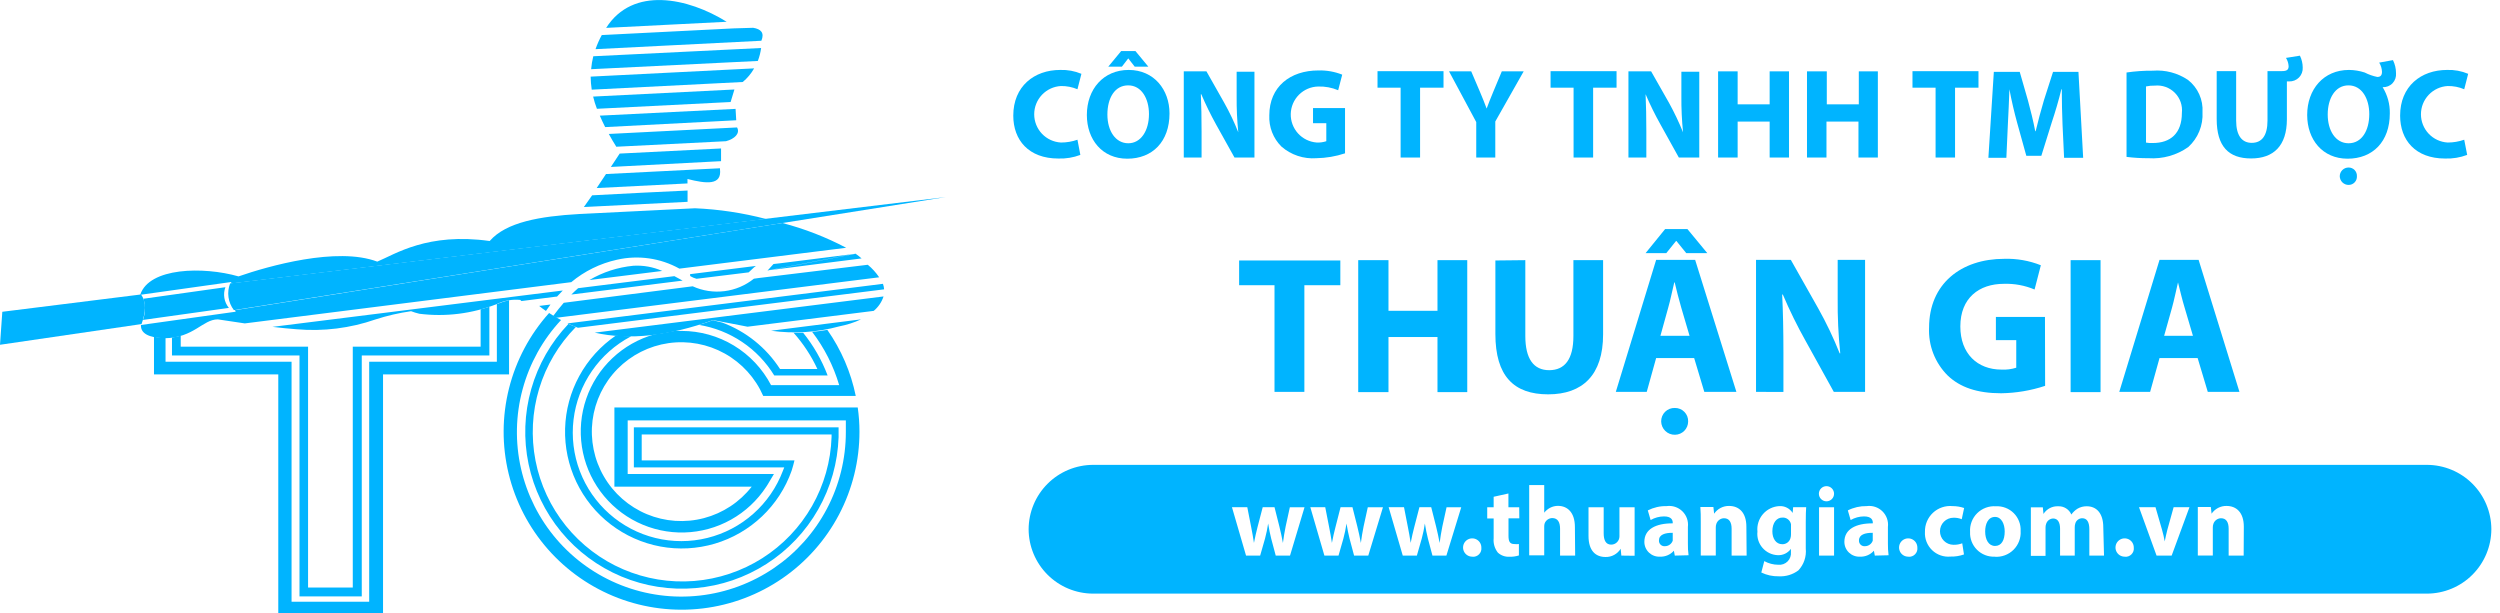 <svg width="163" height="40" viewBox="0 0 163 40" fill="none" xmlns="http://www.w3.org/2000/svg">
<g clip-path="url(#clip0_632_2053)">
<path d="M70.439 10.1C69.981 10.273 69.492 10.354 69.003 10.336C67.067 10.336 66.066 9.131 66.066 7.54C66.066 5.625 67.432 4.56 69.126 4.56C69.6 4.544 70.071 4.63 70.508 4.813L70.25 5.819C69.91 5.676 69.544 5.604 69.175 5.609C68.704 5.634 68.26 5.84 67.935 6.182C67.611 6.525 67.43 6.979 67.43 7.451C67.43 7.923 67.611 8.377 67.935 8.72C68.26 9.062 68.704 9.267 69.175 9.293C69.541 9.293 69.905 9.232 70.25 9.11L70.439 10.1Z" fill="#00B4FF"/>
<path d="M76.252 7.394C76.252 9.234 75.139 10.347 73.498 10.347C71.858 10.347 70.863 9.094 70.863 7.497C70.863 5.819 71.939 4.56 73.59 4.56C75.241 4.56 76.252 5.851 76.252 7.394ZM72.202 7.47C72.202 8.545 72.74 9.341 73.563 9.341C74.386 9.341 74.913 8.524 74.913 7.437C74.913 6.432 74.429 5.566 73.558 5.566C72.686 5.566 72.202 6.383 72.202 7.47ZM74.031 3.329L74.87 4.345H73.982L73.563 3.807L73.149 4.345H72.261L73.1 3.329H74.031Z" fill="#00B4FF"/>
<path d="M77.182 10.271V4.652H78.66L79.822 6.706C80.169 7.325 80.474 7.966 80.736 8.626C80.658 7.85 80.622 7.071 80.629 6.292V4.679H81.79V10.271H80.489L79.29 8.12C78.934 7.477 78.611 6.817 78.322 6.141H78.295C78.327 6.878 78.343 7.669 78.343 8.583V10.271H77.182Z" fill="#00B4FF"/>
<path d="M87.696 9.997C87.092 10.198 86.461 10.305 85.824 10.315C85.414 10.345 85.001 10.293 84.611 10.163C84.221 10.033 83.86 9.827 83.55 9.556C83.282 9.291 83.074 8.972 82.938 8.621C82.802 8.27 82.741 7.894 82.759 7.518C82.759 5.657 84.12 4.593 85.959 4.593C86.49 4.578 87.019 4.671 87.513 4.867L87.249 5.883C86.836 5.709 86.391 5.627 85.943 5.641C85.473 5.652 85.026 5.843 84.693 6.175C84.361 6.507 84.169 6.954 84.157 7.423C84.145 7.893 84.315 8.349 84.63 8.697C84.945 9.045 85.383 9.258 85.851 9.293C86.063 9.303 86.274 9.273 86.475 9.207V8.034H85.609V7.045H87.696V9.997Z" fill="#00B4FF"/>
<path d="M91.32 5.717H89.814V4.641H94.117V5.717H92.589V10.271H91.32V5.717Z" fill="#00B4FF"/>
<path d="M96.251 10.271V7.959L94.477 4.652H95.923L96.499 6.002C96.671 6.405 96.789 6.706 96.929 7.077C97.058 6.728 97.187 6.405 97.354 6.002L97.918 4.652H99.344L97.493 7.921V10.271H96.251Z" fill="#00B4FF"/>
<path d="M102.597 5.717H101.097V4.641H105.399V5.717H103.872V10.271H102.597V5.717Z" fill="#00B4FF"/>
<path d="M106.174 10.271V4.652H107.653L108.82 6.706C109.162 7.327 109.467 7.968 109.734 8.626C109.656 7.85 109.62 7.071 109.626 6.292V4.679H110.793V10.271H109.46L108.266 8.12C107.906 7.479 107.581 6.818 107.292 6.141C107.325 6.878 107.341 7.669 107.341 8.583V10.271H106.174Z" fill="#00B4FF"/>
<path d="M113.294 4.652V6.803H115.381V4.652H116.644V10.271H115.381V7.927H113.294V10.271H112.02V4.652H113.294Z" fill="#00B4FF"/>
<path d="M119.107 4.652V6.803H121.194V4.652H122.436V10.271H121.172V7.927H119.086V10.271H117.816V4.652H119.107Z" fill="#00B4FF"/>
<path d="M126.2 5.717H124.694V4.641H128.997V5.717H127.469V10.271H126.2V5.717Z" fill="#00B4FF"/>
<path d="M134.477 8.12C134.45 7.448 134.429 6.636 134.429 5.819H134.402C134.23 6.534 133.993 7.33 133.778 7.97L133.095 10.159H132.116L131.519 8.008C131.337 7.346 131.148 6.55 131.014 5.819C130.982 6.577 130.955 7.432 130.912 8.137L130.815 10.288H129.643L129.998 4.684H131.686L132.224 6.556C132.401 7.206 132.573 7.9 132.697 8.556H132.724C132.88 7.911 133.074 7.169 133.262 6.545L133.859 4.684H135.515L135.822 10.288H134.579L134.477 8.12Z" fill="#00B4FF"/>
<path d="M138.65 4.727C139.217 4.644 139.788 4.604 140.361 4.609C141.172 4.544 141.981 4.757 142.657 5.211C142.974 5.459 143.226 5.78 143.391 6.148C143.556 6.515 143.629 6.917 143.603 7.319C143.627 7.743 143.556 8.167 143.395 8.559C143.234 8.952 142.988 9.304 142.673 9.589C141.92 10.121 141.006 10.377 140.086 10.315C139.606 10.318 139.127 10.29 138.65 10.229V4.727ZM139.92 9.298C140.065 9.322 140.213 9.331 140.361 9.325C141.511 9.325 142.259 8.701 142.259 7.362C142.285 7.123 142.257 6.882 142.178 6.655C142.099 6.429 141.97 6.222 141.801 6.052C141.632 5.881 141.427 5.751 141.201 5.669C140.975 5.588 140.734 5.558 140.495 5.582C140.302 5.577 140.109 5.595 139.92 5.636V9.298Z" fill="#00B4FF"/>
<path d="M149.955 3.63C150.073 3.871 150.136 4.136 150.137 4.404C150.144 4.523 150.126 4.643 150.084 4.754C150.042 4.866 149.977 4.968 149.894 5.053C149.81 5.138 149.71 5.204 149.599 5.248C149.488 5.292 149.369 5.313 149.25 5.308H149.105V7.776C149.105 9.508 148.234 10.331 146.771 10.331C145.308 10.331 144.528 9.551 144.528 7.76V4.636H145.797V7.862C145.797 8.825 146.163 9.314 146.814 9.314C147.465 9.314 147.841 8.852 147.841 7.862V4.636H148.788C149.126 4.636 149.218 4.528 149.218 4.313C149.207 4.122 149.148 3.937 149.046 3.775L149.955 3.63Z" fill="#00B4FF"/>
<path d="M156.021 3.92C156.152 4.184 156.221 4.475 156.22 4.77C156.231 4.889 156.217 5.01 156.178 5.123C156.139 5.236 156.076 5.34 155.994 5.427C155.911 5.514 155.81 5.582 155.699 5.626C155.588 5.67 155.468 5.69 155.348 5.684C155.665 6.198 155.828 6.791 155.816 7.394C155.816 9.234 154.703 10.347 153.063 10.347C151.423 10.347 150.428 9.094 150.428 7.497C150.428 5.819 151.503 4.56 153.154 4.56C153.501 4.562 153.846 4.619 154.176 4.727C154.436 4.861 154.712 4.959 154.999 5.017C155.209 5.017 155.305 4.91 155.305 4.684C155.299 4.471 155.236 4.263 155.123 4.082L156.021 3.92ZM154.477 7.437C154.477 6.432 153.993 5.566 153.122 5.566C152.251 5.566 151.767 6.421 151.767 7.464C151.767 8.508 152.272 9.341 153.127 9.341C153.982 9.341 154.477 8.524 154.477 7.437ZM152.552 11.492C152.552 11.417 152.567 11.341 152.596 11.272C152.626 11.202 152.669 11.139 152.723 11.085C152.777 11.032 152.841 10.991 152.911 10.963C152.982 10.935 153.057 10.921 153.133 10.922C153.206 10.922 153.279 10.937 153.346 10.966C153.414 10.995 153.475 11.038 153.525 11.091C153.575 11.144 153.614 11.208 153.639 11.277C153.664 11.346 153.675 11.419 153.671 11.492C153.674 11.565 153.663 11.638 153.638 11.706C153.612 11.775 153.573 11.837 153.523 11.89C153.473 11.943 153.412 11.985 153.345 12.014C153.278 12.042 153.206 12.057 153.133 12.057C152.981 12.059 152.835 12 152.726 11.894C152.617 11.788 152.555 11.644 152.552 11.492Z" fill="#00B4FF"/>
<path d="M160.86 10.099C160.4 10.273 159.911 10.354 159.419 10.336C157.483 10.336 156.488 9.131 156.488 7.54C156.488 5.625 157.849 4.56 159.548 4.56C160.02 4.543 160.49 4.629 160.925 4.813L160.667 5.819C160.327 5.674 159.961 5.603 159.591 5.609C159.12 5.634 158.676 5.84 158.352 6.182C158.027 6.525 157.846 6.979 157.846 7.451C157.846 7.923 158.027 8.377 158.352 8.72C158.676 9.062 159.12 9.267 159.591 9.293C159.958 9.293 160.321 9.231 160.667 9.11L160.86 10.099Z" fill="#00B4FF"/>
<path d="M83.098 18.596H80.791V16.983H87.39V18.596H85.045V25.55H83.098V18.596Z" fill="#00B4FF"/>
<path d="M90.529 16.962V20.264H93.724V16.962H95.665V25.566H93.724V21.974H90.529V25.566H88.556V16.962H90.529Z" fill="#00B4FF"/>
<path d="M99.451 16.962V21.909C99.451 23.388 99.989 24.136 101.005 24.136C102.022 24.136 102.586 23.426 102.586 21.909V16.962H104.522V21.802C104.522 24.453 103.183 25.711 100.941 25.711C98.698 25.711 97.499 24.517 97.499 21.775V16.983L99.451 16.962Z" fill="#00B4FF"/>
<path d="M107.98 23.345L107.367 25.55H105.351L107.98 16.945H110.524L113.213 25.55H111.121L110.459 23.345H107.98ZM110.019 14.934L111.315 16.504H109.943L109.303 15.714H109.276L108.642 16.504H107.292L108.567 14.934H110.019ZM110.158 21.893L109.621 20.07C109.47 19.564 109.314 18.924 109.19 18.413H109.163C109.034 18.924 108.911 19.575 108.765 20.07L108.26 21.893H110.158ZM108.308 27.48C108.306 27.363 108.328 27.247 108.372 27.138C108.416 27.029 108.482 26.93 108.566 26.848C108.649 26.765 108.748 26.701 108.858 26.658C108.967 26.615 109.084 26.595 109.201 26.599C109.317 26.597 109.431 26.619 109.538 26.663C109.645 26.707 109.742 26.772 109.822 26.855C109.903 26.937 109.967 27.035 110.009 27.142C110.051 27.25 110.071 27.365 110.067 27.48C110.067 27.708 109.977 27.927 109.817 28.089C109.657 28.251 109.44 28.343 109.212 28.346C109.096 28.349 108.98 28.329 108.871 28.287C108.763 28.245 108.664 28.182 108.58 28.101C108.496 28.021 108.429 27.925 108.382 27.818C108.336 27.712 108.31 27.597 108.308 27.48Z" fill="#00B4FF"/>
<path d="M114.493 25.55V16.945H116.763L118.543 20.097C119.075 21.045 119.544 22.028 119.946 23.038H119.984C119.86 21.849 119.805 20.653 119.817 19.457V16.945H121.603V25.55H119.564L117.731 22.237C117.179 21.254 116.682 20.241 116.241 19.204H116.198C116.252 20.339 116.279 21.549 116.279 22.968V25.555L114.493 25.55Z" fill="#00B4FF"/>
<path d="M133.342 25.157C132.417 25.463 131.451 25.627 130.476 25.641C128.906 25.641 127.787 25.249 126.986 24.48C126.578 24.073 126.26 23.585 126.051 23.048C125.843 22.511 125.749 21.936 125.776 21.361C125.776 18.505 127.863 16.875 130.68 16.875C131.495 16.85 132.306 16.993 133.063 17.295L132.654 18.876C132.022 18.61 131.339 18.483 130.654 18.505C129.04 18.505 127.814 19.425 127.814 21.285C127.814 23.055 128.922 24.098 130.503 24.098C130.827 24.115 131.151 24.073 131.46 23.974V22.178H130.132V20.662H133.332L133.342 25.157Z" fill="#00B4FF"/>
<path d="M136.956 16.962V25.566H135.004V16.962H136.956Z" fill="#00B4FF"/>
<path d="M140.801 23.345L140.188 25.55H138.177L140.801 16.945H143.35L146.012 25.55H143.947L143.286 23.345H140.801ZM142.979 21.893L142.441 20.07C142.285 19.564 142.135 18.924 142.006 18.414C141.882 18.924 141.753 19.575 141.613 20.07L141.102 21.893H142.979Z" fill="#00B4FF"/>
<path fill-rule="evenodd" clip-rule="evenodd" d="M130.078 33.703C129.61 33.703 129.433 34.187 129.433 34.649C129.433 35.187 129.658 35.596 130.078 35.596C130.497 35.596 130.707 35.219 130.707 34.649C130.707 34.181 130.503 33.703 130.078 33.703Z" fill="#00B4FF"/>
<path fill-rule="evenodd" clip-rule="evenodd" d="M121.205 35.235C121.202 35.286 121.209 35.338 121.228 35.386C121.246 35.434 121.275 35.477 121.312 35.513C121.348 35.549 121.393 35.576 121.441 35.593C121.489 35.61 121.541 35.617 121.592 35.612C121.704 35.612 121.814 35.578 121.905 35.513C121.997 35.449 122.066 35.357 122.103 35.251C122.109 35.194 122.109 35.137 122.103 35.079V34.74C121.608 34.735 121.205 34.853 121.205 35.235Z" fill="#00B4FF"/>
<path fill-rule="evenodd" clip-rule="evenodd" d="M116.203 33.746C115.848 33.746 115.558 34.068 115.558 34.644C115.558 35.112 115.794 35.483 116.203 35.483C116.325 35.486 116.445 35.449 116.543 35.375C116.64 35.302 116.71 35.198 116.741 35.079C116.765 34.997 116.776 34.912 116.773 34.827V34.359C116.779 34.3 116.779 34.24 116.773 34.181C116.748 34.051 116.676 33.935 116.571 33.855C116.466 33.774 116.335 33.735 116.203 33.746Z" fill="#00B4FF"/>
<path fill-rule="evenodd" clip-rule="evenodd" d="M108.164 35.235C108.161 35.286 108.168 35.338 108.187 35.386C108.205 35.434 108.234 35.477 108.271 35.513C108.307 35.549 108.352 35.576 108.4 35.593C108.448 35.61 108.5 35.617 108.551 35.612C108.663 35.612 108.773 35.578 108.864 35.513C108.956 35.449 109.025 35.357 109.062 35.251C109.067 35.194 109.067 35.137 109.062 35.079V34.74C108.562 34.735 108.164 34.853 108.164 35.235Z" fill="#00B4FF"/>
<path fill-rule="evenodd" clip-rule="evenodd" d="M158.241 30.309H71.266C70.154 30.312 69.088 30.755 68.302 31.541C67.515 32.327 67.071 33.392 67.066 34.504C67.069 35.617 67.513 36.684 68.3 37.471C69.087 38.258 70.153 38.701 71.266 38.704H158.241C159.354 38.7 160.419 38.256 161.205 37.469C161.991 36.682 162.433 35.616 162.436 34.504C162.433 33.392 161.99 32.327 161.204 31.541C160.418 30.755 159.353 30.312 158.241 30.309ZM84.109 36.225H83.178L82.882 35.117C82.802 34.805 82.748 34.52 82.683 34.133C82.635 34.465 82.567 34.793 82.479 35.117L82.162 36.225H81.242L80.323 33.068H81.323L81.576 34.359C81.64 34.687 81.705 35.036 81.758 35.397C81.823 35.036 81.915 34.676 81.99 34.369L82.329 33.068H83.098L83.415 34.326C83.501 34.681 83.582 35.036 83.646 35.402C83.689 35.042 83.754 34.687 83.824 34.326L84.098 33.073H85.055L84.109 36.225ZM89.212 36.225H88.287L87.991 35.117C87.911 34.805 87.857 34.52 87.792 34.133C87.744 34.465 87.676 34.793 87.588 35.117L87.271 36.225H86.351L85.432 33.068H86.405L86.658 34.359C86.722 34.687 86.787 35.036 86.841 35.397C86.905 35.036 86.996 34.676 87.072 34.369L87.405 33.068H88.18L88.497 34.326C88.583 34.681 88.664 35.036 88.728 35.402C88.771 35.042 88.836 34.687 88.906 34.326L89.18 33.073H90.169L89.212 36.225ZM94.305 36.225H93.396L93.1 35.117C93.02 34.805 92.966 34.52 92.901 34.133C92.853 34.465 92.785 34.793 92.697 35.117L92.38 36.225H91.46L90.54 33.068H91.541L91.793 34.359C91.858 34.687 91.923 35.036 91.976 35.397C92.041 35.036 92.132 34.676 92.208 34.369L92.546 33.068H93.315L93.633 34.326C93.719 34.681 93.799 35.036 93.864 35.402C93.907 35.042 93.972 34.687 94.041 34.326L94.316 33.073H95.273L94.305 36.225ZM96.004 36.295C95.885 36.298 95.768 36.266 95.668 36.202C95.567 36.138 95.488 36.045 95.441 35.936C95.393 35.827 95.38 35.706 95.401 35.59C95.423 35.472 95.479 35.365 95.562 35.28C95.646 35.195 95.752 35.137 95.869 35.113C95.986 35.089 96.107 35.101 96.216 35.146C96.326 35.192 96.42 35.269 96.486 35.368C96.552 35.468 96.586 35.584 96.585 35.703C96.594 35.782 96.585 35.862 96.56 35.938C96.534 36.013 96.492 36.082 96.436 36.139C96.381 36.196 96.313 36.24 96.238 36.268C96.164 36.296 96.084 36.307 96.004 36.3V36.295ZM99.059 33.794H98.354V34.934C98.354 35.316 98.446 35.472 98.742 35.472C98.838 35.483 98.936 35.483 99.032 35.472V36.214C98.827 36.279 98.612 36.309 98.397 36.3C98.263 36.306 98.129 36.285 98.002 36.239C97.876 36.193 97.76 36.122 97.661 36.031C97.452 35.766 97.354 35.431 97.386 35.095V33.805H96.967V33.073H97.386V32.39L98.349 32.175V33.073H99.053L99.059 33.794ZM102.7 36.225H101.716V34.472C101.716 34.063 101.576 33.778 101.205 33.778C101.099 33.78 100.996 33.813 100.909 33.873C100.822 33.934 100.754 34.018 100.715 34.117C100.691 34.188 100.68 34.262 100.683 34.337V36.209H99.704V31.627H100.683V33.428C100.788 33.294 100.92 33.184 101.07 33.106C101.227 33.025 101.4 32.983 101.576 32.982C102.205 32.982 102.684 33.418 102.684 34.364L102.7 36.225ZM105.711 36.225L105.668 35.778C105.565 35.947 105.419 36.085 105.245 36.179C105.072 36.274 104.876 36.321 104.679 36.316C104.044 36.316 103.571 35.918 103.571 34.945V33.073H104.56V34.773C104.56 35.23 104.706 35.51 105.05 35.51C105.192 35.51 105.329 35.453 105.43 35.352C105.531 35.251 105.588 35.114 105.588 34.972V33.073H106.577V35.224C106.577 35.633 106.577 35.972 106.577 36.236L105.711 36.225ZM109.196 36.225L109.137 35.907C109.025 36.035 108.885 36.136 108.729 36.203C108.573 36.27 108.403 36.302 108.233 36.295C108.102 36.302 107.97 36.282 107.846 36.237C107.723 36.192 107.61 36.121 107.514 36.031C107.418 35.94 107.342 35.831 107.29 35.71C107.238 35.589 107.211 35.458 107.212 35.327C107.212 34.509 107.948 34.117 109.062 34.122V34.079C109.062 33.907 108.976 33.67 108.492 33.67C108.186 33.672 107.885 33.754 107.62 33.907L107.437 33.278C107.817 33.085 108.238 32.989 108.664 32.998C108.85 32.972 109.039 32.989 109.217 33.048C109.396 33.106 109.558 33.206 109.692 33.337C109.826 33.468 109.928 33.629 109.991 33.806C110.053 33.983 110.073 34.172 110.051 34.359V35.434C110.045 35.691 110.06 35.948 110.094 36.203L109.196 36.225ZM113.88 36.225H112.901V34.472C112.901 34.063 112.756 33.789 112.401 33.789C112.291 33.792 112.185 33.828 112.096 33.894C112.008 33.959 111.942 34.05 111.906 34.154C111.878 34.234 111.866 34.318 111.869 34.402V36.219H110.89V34.068C110.89 33.67 110.89 33.337 110.863 33.057H111.713L111.761 33.493C111.869 33.335 112.014 33.206 112.184 33.117C112.354 33.029 112.543 32.984 112.735 32.987C113.38 32.987 113.864 33.412 113.864 34.343L113.88 36.225ZM117.736 34.004V35.768C117.761 36.025 117.732 36.284 117.649 36.529C117.567 36.774 117.433 36.998 117.257 37.187C116.888 37.464 116.433 37.601 115.972 37.575C115.579 37.584 115.19 37.499 114.837 37.327L115.031 36.585C115.311 36.739 115.625 36.821 115.945 36.822C116.056 36.833 116.169 36.819 116.274 36.781C116.379 36.743 116.475 36.682 116.553 36.603C116.632 36.524 116.692 36.428 116.729 36.322C116.766 36.217 116.78 36.105 116.768 35.993V35.784C116.671 35.917 116.543 36.025 116.395 36.097C116.247 36.17 116.083 36.204 115.918 36.198C115.727 36.192 115.54 36.146 115.367 36.064C115.194 35.981 115.041 35.864 114.916 35.72C114.79 35.576 114.696 35.407 114.639 35.224C114.582 35.042 114.564 34.85 114.585 34.66C114.564 34.456 114.585 34.25 114.647 34.054C114.708 33.858 114.809 33.677 114.943 33.522C115.077 33.366 115.241 33.239 115.425 33.15C115.609 33.059 115.81 33.008 116.015 32.998C116.186 32.988 116.357 33.024 116.509 33.103C116.661 33.181 116.79 33.299 116.881 33.444L116.913 33.068H117.763C117.747 33.278 117.736 33.541 117.736 34.009V34.004ZM119.581 36.225H118.602V33.073H119.581V36.225ZM119.086 32.686C118.955 32.686 118.829 32.634 118.736 32.541C118.643 32.449 118.591 32.323 118.591 32.191C118.591 32.06 118.643 31.934 118.736 31.842C118.829 31.749 118.955 31.697 119.086 31.697C119.217 31.697 119.343 31.749 119.436 31.842C119.528 31.934 119.581 32.06 119.581 32.191C119.581 32.323 119.528 32.449 119.436 32.541C119.343 32.634 119.217 32.686 119.086 32.686ZM122.237 36.225L122.178 35.907C122.066 36.035 121.926 36.136 121.77 36.203C121.614 36.27 121.444 36.302 121.275 36.295C121.143 36.302 121.011 36.282 120.888 36.237C120.764 36.192 120.651 36.121 120.555 36.031C120.459 35.94 120.383 35.831 120.331 35.71C120.279 35.589 120.253 35.458 120.253 35.327C120.253 34.509 120.99 34.117 122.108 34.122V34.079C122.108 33.907 122.017 33.67 121.533 33.67C121.227 33.672 120.927 33.754 120.661 33.907L120.479 33.278C120.858 33.086 121.279 32.99 121.705 32.998C121.891 32.972 122.08 32.989 122.258 33.048C122.437 33.106 122.599 33.206 122.733 33.337C122.867 33.468 122.969 33.629 123.032 33.806C123.094 33.983 123.115 34.172 123.092 34.359V35.434C123.089 35.691 123.103 35.948 123.135 36.203L122.237 36.225ZM124.431 36.295C124.312 36.298 124.195 36.266 124.095 36.202C123.994 36.138 123.915 36.045 123.868 35.936C123.82 35.827 123.807 35.706 123.828 35.59C123.85 35.472 123.906 35.365 123.989 35.28C124.073 35.195 124.179 35.137 124.296 35.113C124.413 35.089 124.534 35.101 124.643 35.146C124.753 35.192 124.847 35.269 124.913 35.368C124.979 35.468 125.013 35.584 125.012 35.703C125.021 35.782 125.013 35.862 124.987 35.938C124.961 36.013 124.919 36.082 124.863 36.139C124.808 36.196 124.74 36.24 124.665 36.268C124.591 36.296 124.511 36.307 124.431 36.3V36.295ZM127.373 35.52C127.566 35.525 127.757 35.492 127.938 35.423L128.051 36.15C127.769 36.25 127.472 36.297 127.174 36.289C126.955 36.31 126.733 36.283 126.525 36.21C126.317 36.137 126.128 36.02 125.969 35.866C125.811 35.713 125.688 35.527 125.608 35.322C125.528 35.116 125.493 34.896 125.507 34.676C125.501 34.443 125.545 34.212 125.635 33.998C125.726 33.783 125.86 33.591 126.03 33.432C126.201 33.273 126.403 33.153 126.623 33.078C126.843 33.003 127.077 32.976 127.308 32.998C127.564 32.998 127.819 33.04 128.061 33.122L127.905 33.853C127.735 33.783 127.552 33.751 127.368 33.756C127.134 33.756 126.909 33.849 126.744 34.015C126.579 34.18 126.486 34.404 126.486 34.638C126.486 34.872 126.579 35.097 126.744 35.262C126.909 35.427 127.134 35.52 127.368 35.52H127.373ZM130.062 36.295C129.847 36.305 129.633 36.27 129.433 36.192C129.233 36.115 129.051 35.996 128.899 35.844C128.747 35.692 128.629 35.511 128.551 35.31C128.473 35.11 128.439 34.896 128.449 34.681C128.434 34.457 128.468 34.232 128.548 34.022C128.627 33.812 128.751 33.621 128.91 33.463C129.07 33.304 129.261 33.182 129.472 33.104C129.683 33.025 129.908 32.993 130.132 33.009C130.346 32.998 130.561 33.032 130.762 33.11C130.962 33.187 131.145 33.305 131.297 33.457C131.449 33.609 131.567 33.792 131.644 33.992C131.722 34.193 131.756 34.407 131.745 34.622C131.76 34.848 131.725 35.074 131.645 35.285C131.565 35.496 131.44 35.688 131.28 35.847C131.119 36.006 130.927 36.128 130.715 36.206C130.503 36.285 130.276 36.317 130.051 36.3L130.062 36.295ZM137.182 36.225H136.225V34.509C136.225 34.052 136.08 33.789 135.762 33.789C135.661 33.789 135.562 33.822 135.48 33.883C135.399 33.944 135.339 34.03 135.311 34.127C135.285 34.209 135.272 34.294 135.273 34.38V36.225H134.316V34.472C134.316 34.074 134.176 33.805 133.864 33.805C133.76 33.809 133.661 33.846 133.579 33.909C133.497 33.973 133.437 34.06 133.407 34.16C133.379 34.237 133.366 34.319 133.369 34.402V36.241H132.412V34.09C132.412 33.692 132.412 33.358 132.412 33.079H133.192L133.235 33.509C133.336 33.349 133.478 33.218 133.646 33.13C133.814 33.042 134.002 33 134.192 33.009C134.373 33.001 134.552 33.047 134.706 33.144C134.86 33.24 134.981 33.38 135.052 33.547C135.16 33.394 135.297 33.264 135.456 33.165C135.639 33.059 135.847 33.005 136.058 33.009C136.666 33.009 137.134 33.434 137.134 34.38L137.182 36.225ZM138.543 36.295C138.424 36.298 138.307 36.266 138.206 36.202C138.106 36.138 138.027 36.045 137.979 35.936C137.932 35.827 137.918 35.706 137.94 35.59C137.961 35.472 138.017 35.365 138.101 35.28C138.184 35.195 138.291 35.137 138.407 35.113C138.524 35.089 138.645 35.101 138.755 35.146C138.865 35.192 138.959 35.269 139.024 35.368C139.09 35.468 139.124 35.584 139.123 35.703C139.133 35.783 139.124 35.865 139.098 35.941C139.071 36.017 139.028 36.087 138.971 36.144C138.914 36.201 138.845 36.245 138.769 36.272C138.693 36.299 138.612 36.309 138.532 36.3L138.543 36.295ZM141.592 36.225H140.608L139.462 33.068H140.538L140.963 34.536C141.035 34.787 141.095 35.042 141.14 35.3C141.194 35.042 141.242 34.805 141.312 34.536L141.721 33.068H142.753L141.592 36.225ZM146.287 36.225H145.308V34.472C145.308 34.063 145.163 33.789 144.808 33.789C144.698 33.792 144.591 33.828 144.503 33.894C144.414 33.959 144.348 34.05 144.313 34.154C144.285 34.234 144.272 34.318 144.275 34.402V36.219H143.297V34.068C143.297 33.67 143.297 33.337 143.297 33.057H144.146L144.195 33.493C144.302 33.335 144.448 33.206 144.618 33.117C144.788 33.029 144.977 32.984 145.168 32.987C145.813 32.987 146.297 33.412 146.297 34.343L146.287 36.225Z" fill="#00B4FF"/>
<path fill-rule="evenodd" clip-rule="evenodd" d="M10.04 21.958C10.288 22.01 10.54 22.037 10.793 22.038V23.587H19.01V39.231H24.071V23.587H32.395C32.395 22.329 32.395 21.074 32.395 19.823C32.655 19.721 32.921 19.636 33.191 19.57V24.41H24.974V40.005H18.144V24.41H10.04V21.958Z" fill="#00B4FF"/>
<path fill-rule="evenodd" clip-rule="evenodd" d="M0 22.479L9.228 21.129C9.492 20.387 9.572 19.71 9.191 19.199L0.151 20.328L0 22.479ZM15.251 20.221L61.667 12.848L15.004 18.478C14.891 18.765 14.855 19.076 14.898 19.382C14.941 19.687 15.063 19.976 15.251 20.221Z" fill="#00B4FF"/>
<path fill-rule="evenodd" clip-rule="evenodd" d="M9.148 19.204C9.734 17.445 13.235 17.36 15.552 18.021C17.478 17.354 21.974 16.069 24.598 17.058C25.765 16.574 27.878 15.144 31.928 15.714C33.003 14.477 35.219 14.101 37.747 13.955L45.313 13.579C46.877 13.646 48.429 13.88 49.943 14.278L15.074 18.483V18.387L9.158 19.22H9.115L9.148 19.204ZM51.014 14.541C52.457 14.918 53.852 15.459 55.171 16.155L44.297 17.515C43.058 16.825 41.608 16.618 40.226 16.935C39.13 17.176 38.108 17.678 37.246 18.397L15.961 21.086C15.423 21.011 14.826 20.92 14.203 20.823C13.213 20.823 12.648 22.022 10.739 22.054C9.664 22.022 9.158 21.721 9.191 21.189L15.37 20.323L15.316 20.226L51.014 14.541ZM43.178 17.666L38.43 18.258C39.306 17.742 40.284 17.424 41.296 17.327C41.941 17.288 42.587 17.404 43.178 17.666ZM55.778 16.537C55.923 16.644 56.058 16.741 56.176 16.849L53.095 17.241L50.013 17.639M49.411 18.134L56.58 17.263C56.866 17.497 57.116 17.773 57.322 18.08L36.252 20.721L36.063 20.608C36.305 20.285 36.537 19.995 36.757 19.742L45.163 18.666C45.808 18.961 46.523 19.071 47.228 18.984C47.932 18.897 48.599 18.615 49.153 18.172L49.384 18.139M48.814 17.758L45.415 18.177C45.276 18.14 45.142 18.084 45.017 18.01C44.974 17.973 45.017 17.908 44.985 17.876L49.287 17.338L49.158 17.435L48.814 17.758ZM44.512 18.295L37.252 19.204C37.402 19.053 37.553 18.914 37.693 18.79L43.969 18.005C44.141 18.091 44.318 18.193 44.507 18.295M36.284 19.338L33.998 19.629L33.918 19.554C33.391 19.503 32.861 19.598 32.385 19.828C30.782 20.456 29.048 20.672 27.341 20.457C27.142 20.409 26.953 20.35 26.803 20.29C26.015 20.403 25.237 20.583 24.48 20.828C22.832 21.401 21.082 21.619 19.344 21.468C18.865 21.43 18.338 21.382 17.763 21.312L36.693 18.941L36.311 19.344M50.04 17.645L50.433 17.214L50.858 17.166L55.805 16.542M35.596 20.274C35.443 20.173 35.296 20.063 35.154 19.946L35.891 19.855C35.789 19.995 35.687 20.134 35.596 20.274ZM57.569 18.505C57.611 18.621 57.636 18.742 57.644 18.865L37.682 21.371C37.451 21.28 37.22 21.189 36.999 21.086L57.569 18.505ZM57.607 19.328C57.487 19.696 57.265 20.022 56.967 20.269L48.739 21.301C48.093 21.178 47.362 21.027 46.486 20.871C43.624 21.904 41.038 22.2 38.774 21.689L57.607 19.328ZM56.139 20.823C55.686 21.032 55.209 21.185 54.719 21.28C53.271 21.675 51.758 21.772 50.272 21.565L56.139 20.823ZM38.069 13.498L38.607 12.735L42.027 12.557L44.829 12.423V13.159L38.069 13.498ZM38.903 12.261L39.511 11.347L46.943 10.971V11.024C47.077 12.1 46.055 11.982 44.824 11.67V11.96L38.903 12.261ZM39.828 10.885L40.403 10.013L47.013 9.68V10.508L39.828 10.885ZM40.183 9.567C40.016 9.293 39.849 9.029 39.693 8.734L48.056 8.309C48.271 8.691 47.905 9.056 47.335 9.207L40.183 9.567ZM39.457 8.287C39.333 8.04 39.215 7.792 39.107 7.54L47.959 7.099L48.002 7.841L39.457 8.287ZM38.919 7.093C38.819 6.834 38.736 6.568 38.672 6.297L47.884 5.835L47.636 6.652L38.919 7.093ZM38.58 5.846C38.538 5.564 38.515 5.28 38.51 4.996L49.169 4.458C48.978 4.797 48.727 5.098 48.427 5.346L38.58 5.846ZM38.542 4.512C38.566 4.227 38.613 3.945 38.682 3.668L49.626 3.13C49.587 3.419 49.515 3.702 49.411 3.974L38.542 4.512ZM38.828 3.205C38.939 2.888 39.075 2.58 39.236 2.286L47.841 1.85L49.105 1.812C49.61 1.893 49.857 2.135 49.642 2.657L38.828 3.205ZM39.521 1.818C41.264 -0.92 44.861 -0.145 47.378 1.42L39.521 1.818ZM9.352 19.478L14.697 18.726C14.613 18.95 14.589 19.194 14.629 19.431C14.669 19.668 14.77 19.89 14.923 20.075L9.32 20.86C9.485 20.416 9.497 19.93 9.352 19.478Z" fill="#00B4FF"/>
<path fill-rule="evenodd" clip-rule="evenodd" d="M11.213 22.006C11.405 21.979 11.596 21.94 11.783 21.888V22.603H20.086V38.306H23.001V22.603H31.337C31.337 21.764 31.337 20.989 31.337 20.172C31.525 20.118 31.724 20.064 31.907 20V23.178H23.587V38.887H19.527V23.178H11.213V22.006Z" fill="#00B4FF"/>
<path fill-rule="evenodd" clip-rule="evenodd" d="M53.945 21.511C54.849 22.803 55.479 24.268 55.795 25.813H49.761C49.251 24.643 48.37 23.673 47.255 23.051C46.14 22.43 44.852 22.191 43.588 22.373C42.324 22.555 41.155 23.146 40.26 24.056C39.365 24.967 38.794 26.146 38.633 27.412C38.474 28.679 38.734 29.963 39.374 31.067C40.014 32.172 41 33.035 42.179 33.526C43.357 34.016 44.664 34.106 45.899 33.781C47.134 33.456 48.228 32.736 49.013 31.729H40.059V26.566H55.924C55.999 27.088 56.037 27.615 56.037 28.142C56.038 30.023 55.583 31.877 54.708 33.543C53.834 35.209 52.568 36.637 51.019 37.704C49.469 38.772 47.684 39.446 45.816 39.67C43.948 39.894 42.053 39.66 40.296 38.988C38.539 38.316 36.971 37.227 35.728 35.815C34.485 34.403 33.605 32.709 33.162 30.881C32.72 29.052 32.729 27.143 33.188 25.319C33.648 23.495 34.544 21.809 35.8 20.409C36.051 20.576 36.311 20.729 36.58 20.866C35.388 22.145 34.528 23.695 34.073 25.383C33.617 27.071 33.582 28.844 33.969 30.549C34.356 32.253 35.153 33.837 36.292 35.163C37.431 36.489 38.877 37.516 40.504 38.155C42.131 38.795 43.889 39.027 45.626 38.831C47.363 38.636 49.026 38.018 50.469 37.033C51.913 36.048 53.095 34.725 53.91 33.179C54.726 31.633 55.151 29.911 55.149 28.163C55.149 27.911 55.149 27.658 55.149 27.411H40.925V30.906H50.46C50.46 30.906 50.051 31.584 50.046 31.6C50.041 31.616 49.987 31.691 49.96 31.734C49.379 32.625 48.59 33.362 47.662 33.881C46.733 34.401 45.693 34.688 44.63 34.717C43.566 34.747 42.512 34.518 41.556 34.051C40.6 33.584 39.772 32.892 39.142 32.035C38.513 31.177 38.1 30.18 37.94 29.129C37.78 28.077 37.877 27.002 38.223 25.996C38.569 24.991 39.153 24.083 39.926 23.353C40.7 22.622 41.638 22.09 42.662 21.802C43.103 21.742 43.544 21.672 43.99 21.576C44.141 21.576 44.292 21.576 44.442 21.576C45.644 21.577 46.822 21.907 47.849 22.53C48.877 23.152 49.715 24.044 50.272 25.109H54.714C54.343 23.853 53.745 22.675 52.95 21.635C53.285 21.609 53.619 21.566 53.95 21.506" fill="#00B4FF"/>
<path fill-rule="evenodd" clip-rule="evenodd" d="M52.347 21.672C53.031 22.517 53.576 23.464 53.961 24.48H53.6H50.481C49.948 23.609 49.234 22.864 48.386 22.295C47.539 21.726 46.579 21.347 45.572 21.183C45.878 21.092 46.179 20.989 46.486 20.877C46.69 20.936 46.894 20.984 47.093 21.032C48.642 21.608 49.963 22.671 50.858 24.06H53.294C52.895 23.2 52.371 22.402 51.74 21.694C51.955 21.694 52.17 21.694 52.374 21.694M41.124 21.941C40.11 22.475 39.241 23.247 38.592 24.191C37.942 25.134 37.531 26.222 37.395 27.359C37.258 28.497 37.399 29.65 37.807 30.721C38.214 31.792 38.876 32.747 39.734 33.506C40.592 34.265 41.622 34.804 42.735 35.077C43.847 35.35 45.01 35.349 46.122 35.073C47.234 34.798 48.263 34.257 49.119 33.496C49.976 32.736 50.635 31.779 51.041 30.707C51.041 30.707 51.121 30.497 51.132 30.476H41.328V27.862H54.676C54.676 28.013 54.676 28.158 54.676 28.303C54.676 28.448 54.676 28.395 54.676 28.502C54.621 30.157 54.165 31.773 53.347 33.213C52.53 34.652 51.374 35.871 49.981 36.765C48.587 37.658 46.998 38.2 45.349 38.344C43.699 38.487 42.04 38.228 40.513 37.587C38.987 36.947 37.638 35.946 36.584 34.669C35.531 33.393 34.803 31.879 34.463 30.259C34.124 28.639 34.183 26.96 34.636 25.368C35.089 23.776 35.922 22.317 37.064 21.119C37.225 21.189 37.381 21.258 37.548 21.318C36.433 22.446 35.61 23.83 35.151 25.349C34.693 26.867 34.612 28.475 34.915 30.032C35.219 31.589 35.899 33.049 36.895 34.284C37.891 35.519 39.173 36.492 40.63 37.118C42.088 37.745 43.676 38.007 45.258 37.88C46.839 37.753 48.366 37.242 49.705 36.392C51.044 35.541 52.155 34.376 52.942 32.998C53.728 31.621 54.167 30.072 54.219 28.486C54.219 28.395 54.219 28.416 54.219 28.325H41.839V30.019H51.799C51.745 30.229 51.686 30.481 51.616 30.686C51.217 31.819 50.554 32.841 49.683 33.668C48.812 34.496 47.758 35.105 46.606 35.447C45.454 35.788 44.238 35.852 43.057 35.633C41.876 35.413 40.763 34.917 39.811 34.185C38.858 33.453 38.093 32.505 37.577 31.421C37.062 30.335 36.81 29.144 36.844 27.943C36.877 26.742 37.195 25.566 37.771 24.512C38.347 23.457 39.164 22.554 40.156 21.877C40.473 21.904 40.791 21.92 41.113 21.92" fill="#00B4FF"/>
</g>
<defs>
<clipPath id="clip0_632_2053">
<rect width="162.431" height="40" fill="#00B4FF"/>
</clipPath>
</defs>
</svg>
